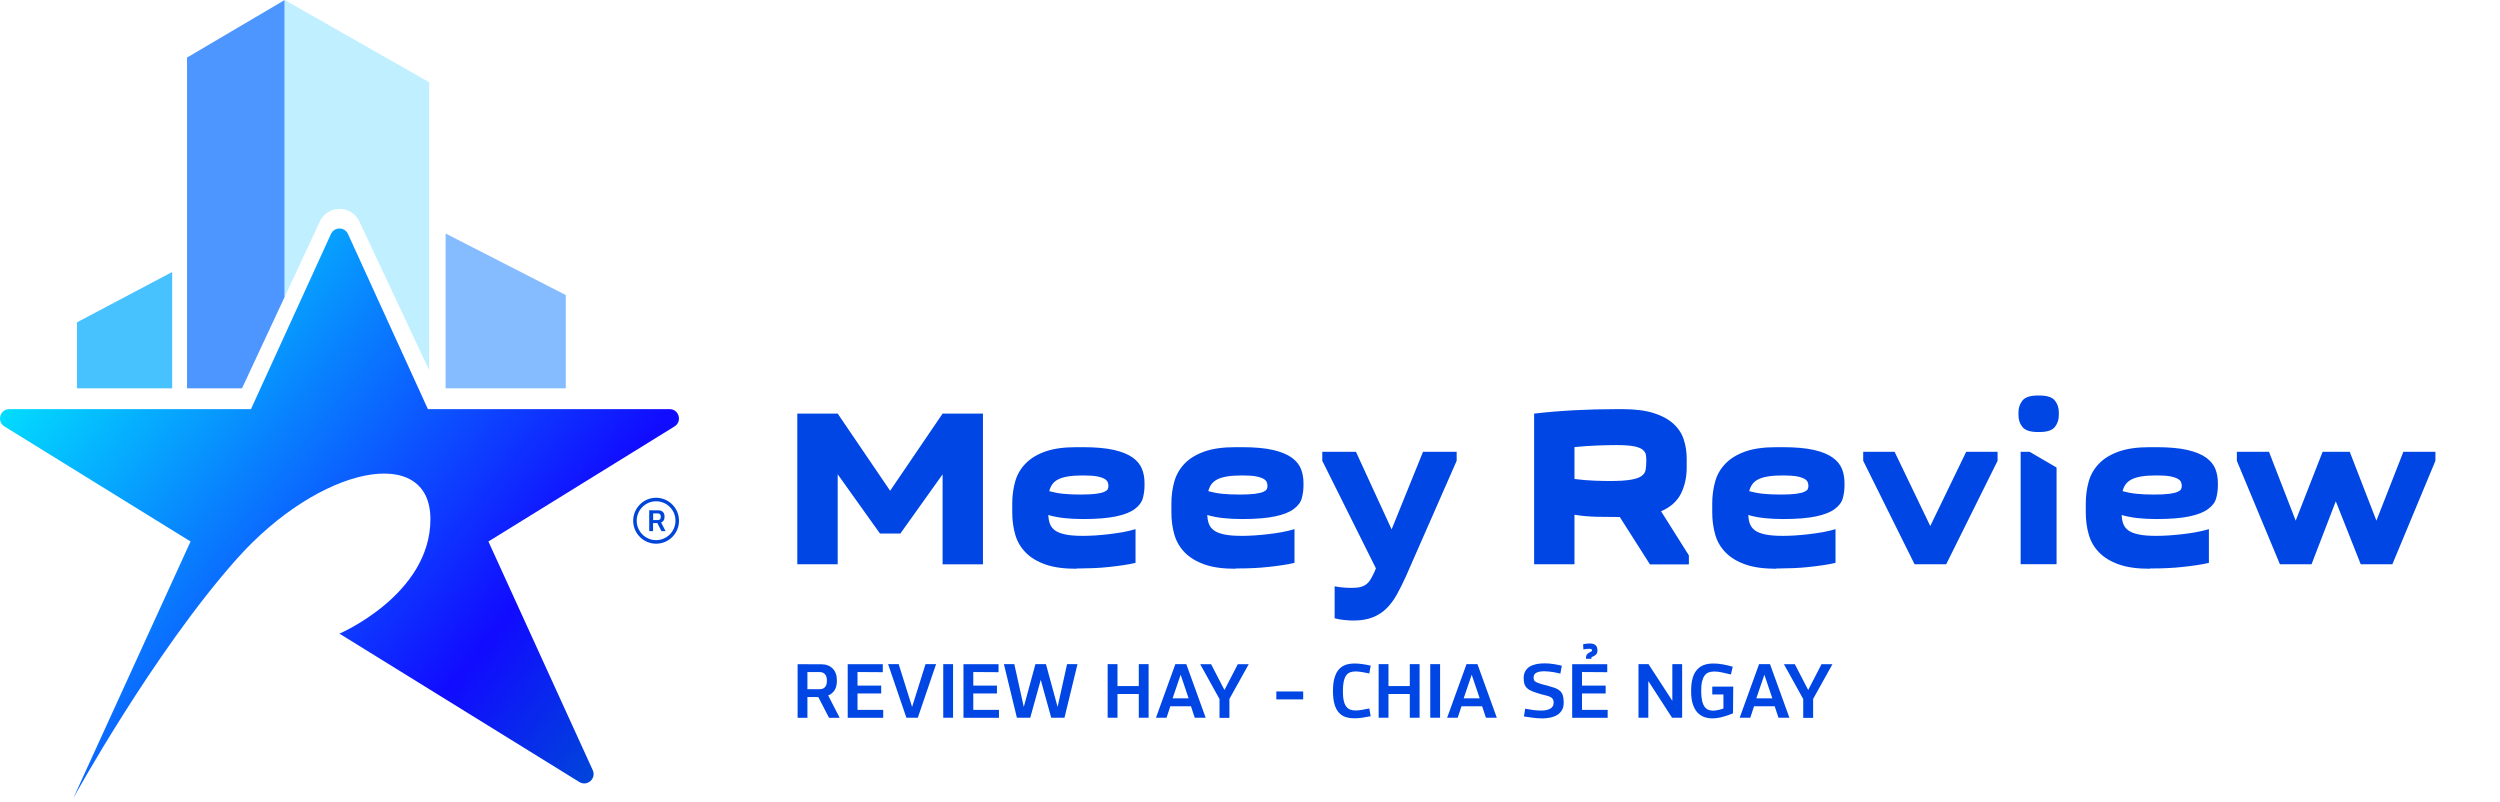 <svg width="131" height="42" viewBox="0 0 131 42" fill="none" xmlns="http://www.w3.org/2000/svg">
<path d="M9.022 14.252V20.35H4.035V16.889L9.022 14.252Z" fill="#48C2FF"/>
<path d="M9.8 20.349H12.681L14.919 15.552V0L9.8 3.016V20.349Z" fill="#4D96FF"/>
<path d="M14.919 0L22.488 4.308V19.397L18.829 11.605C18.416 10.728 17.167 10.728 16.758 11.61L14.919 15.556V0Z" fill="#C0F0FF"/>
<path d="M29.647 15.46V20.35H23.35V12.236L29.647 15.46Z" fill="#85BCFF"/>
<path d="M17.787 33.203C17.787 33.203 22.554 31.165 22.554 27.206C22.554 23.246 16.766 24.384 12.395 29.3C8.023 34.217 3.837 41.832 3.837 41.832L9.985 28.374L0.235 22.347C-0.187 22.087 -0.003 21.438 0.49 21.438H13.151L17.342 12.262C17.518 11.879 18.059 11.879 18.235 12.262L22.422 21.438H35.088C35.58 21.438 35.765 22.087 35.343 22.347L25.593 28.374L31.059 40.355C31.262 40.795 30.769 41.232 30.356 40.976L17.787 33.203Z" fill="url(#paint0_linear_1632_20739)"/>
<path d="M34.511 26.743C34.608 26.743 34.683 26.774 34.74 26.831C34.797 26.888 34.823 26.972 34.823 27.078C34.823 27.157 34.806 27.223 34.775 27.272C34.744 27.32 34.7 27.356 34.643 27.378L34.876 27.832H34.661L34.445 27.409H34.221V27.832H34.019V26.738L34.511 26.743ZM34.225 27.25H34.48C34.524 27.25 34.559 27.236 34.586 27.21C34.612 27.184 34.626 27.14 34.626 27.078C34.626 27.02 34.612 26.976 34.586 26.945C34.559 26.919 34.524 26.901 34.48 26.901H34.225V27.25Z" fill="#0045DA"/>
<path d="M34.379 28.49C33.72 28.49 33.179 27.952 33.179 27.286C33.179 26.624 33.715 26.082 34.379 26.082C35.039 26.082 35.58 26.62 35.58 27.286C35.58 27.952 35.043 28.49 34.379 28.49ZM34.379 26.267C33.821 26.267 33.363 26.726 33.363 27.286C33.363 27.846 33.821 28.304 34.379 28.304C34.938 28.304 35.395 27.846 35.395 27.286C35.4 26.726 34.942 26.267 34.379 26.267Z" fill="#0045DA"/>
<path fill-rule="evenodd" clip-rule="evenodd" d="M105.768 21.611C105.768 21.368 105.838 21.161 105.979 20.985C106.12 20.813 106.388 20.725 106.779 20.725H106.872C107.263 20.725 107.531 20.813 107.672 20.985C107.813 21.157 107.883 21.368 107.883 21.611V21.752C107.883 21.994 107.813 22.202 107.672 22.378C107.531 22.55 107.263 22.638 106.872 22.638H106.779C106.388 22.638 106.12 22.55 105.979 22.378C105.838 22.206 105.768 21.999 105.768 21.752V21.611ZM105.882 23.674V29.565H107.764V24.499L106.353 23.674H105.882ZM84.878 27.092L86.452 29.566V29.574H88.497V29.102L87.041 26.792C87.543 26.572 87.89 26.258 88.088 25.853C88.286 25.447 88.383 24.997 88.383 24.503V24.032C88.383 23.679 88.33 23.344 88.229 23.031C88.128 22.718 87.947 22.44 87.688 22.206C87.428 21.968 87.085 21.783 86.654 21.646C86.223 21.509 85.678 21.439 85.018 21.439H84.689C83.976 21.439 83.246 21.457 82.507 21.496C81.768 21.536 81.06 21.593 80.388 21.673V29.566H82.503V26.973C82.881 27.035 83.264 27.07 83.655 27.079C84.046 27.087 84.456 27.092 84.878 27.092ZM83.695 23.344C84.099 23.331 84.438 23.322 84.71 23.322C85.097 23.322 85.392 23.344 85.608 23.384C85.819 23.423 85.977 23.485 86.074 23.564C86.171 23.644 86.228 23.732 86.245 23.829C86.259 23.926 86.267 24.027 86.267 24.129C86.267 24.318 86.254 24.482 86.232 24.614C86.21 24.746 86.14 24.856 86.017 24.945C85.894 25.033 85.704 25.094 85.445 25.139C85.186 25.183 84.82 25.205 84.35 25.205C84.143 25.205 83.879 25.2 83.549 25.187C83.22 25.174 82.872 25.147 82.503 25.099V23.428C82.894 23.388 83.29 23.361 83.695 23.344ZM46.107 27.952L43.895 24.852V29.566H41.779V21.673H43.895L46.643 25.716L49.392 21.673H51.507V29.57H49.392V24.856L47.18 27.956H46.107V27.952ZM56.406 29.803C55.746 29.803 55.201 29.728 54.77 29.574C54.339 29.42 53.996 29.212 53.737 28.944C53.477 28.675 53.297 28.366 53.196 28.004C53.095 27.643 53.042 27.264 53.042 26.854V26.382C53.042 25.972 53.095 25.592 53.196 25.231C53.297 24.869 53.477 24.561 53.737 24.292C53.996 24.023 54.339 23.815 54.77 23.661C55.201 23.507 55.746 23.432 56.406 23.432H56.736C57.4 23.432 57.946 23.48 58.372 23.577C58.794 23.674 59.124 23.811 59.362 23.983C59.599 24.155 59.757 24.358 59.845 24.583C59.933 24.812 59.973 25.055 59.973 25.315V25.434C59.973 25.672 59.942 25.892 59.885 26.104C59.828 26.316 59.687 26.505 59.467 26.668C59.247 26.836 58.926 26.964 58.495 27.056C58.069 27.149 57.488 27.198 56.749 27.198C56.397 27.198 56.072 27.18 55.773 27.149C55.474 27.118 55.192 27.061 54.928 26.986C54.937 27.149 54.964 27.303 55.012 27.44C55.06 27.577 55.148 27.691 55.276 27.788C55.404 27.885 55.588 27.956 55.821 28.004C56.059 28.057 56.371 28.079 56.762 28.079C56.952 28.079 57.158 28.07 57.391 28.057L57.409 28.056C57.636 28.039 57.868 28.021 58.108 27.991C58.355 27.96 58.596 27.929 58.838 27.885C59.076 27.841 59.3 27.788 59.502 27.727V29.495C59.3 29.543 59.076 29.583 58.838 29.618C58.601 29.654 58.35 29.684 58.099 29.711C57.844 29.737 57.594 29.759 57.343 29.768L57.302 29.77C57.066 29.778 56.843 29.786 56.639 29.786H56.406V29.803ZM56.745 24.913C56.433 24.913 56.169 24.931 55.958 24.966C55.746 25.002 55.575 25.055 55.439 25.125C55.302 25.196 55.206 25.284 55.135 25.385C55.065 25.487 55.012 25.606 54.981 25.738C55.21 25.8 55.452 25.848 55.716 25.875C55.98 25.901 56.283 25.914 56.626 25.914C56.969 25.914 57.242 25.901 57.435 25.875C57.629 25.848 57.778 25.813 57.871 25.769C57.963 25.725 58.025 25.681 58.047 25.628C58.069 25.575 58.082 25.522 58.082 25.469C58.082 25.412 58.073 25.354 58.051 25.284C58.033 25.218 57.976 25.156 57.888 25.099C57.796 25.046 57.664 24.997 57.484 24.962C57.308 24.931 57.062 24.913 56.745 24.913ZM63.109 29.574C63.535 29.728 64.081 29.803 64.74 29.803V29.786H64.969C65.185 29.786 65.422 29.781 65.673 29.768C65.924 29.759 66.174 29.737 66.429 29.711C66.684 29.684 66.931 29.654 67.168 29.618C67.406 29.583 67.63 29.543 67.832 29.495V27.727C67.63 27.788 67.406 27.841 67.168 27.885C66.926 27.929 66.684 27.965 66.438 27.991C66.198 28.021 65.966 28.039 65.739 28.056L65.739 28.056L65.721 28.057C65.488 28.07 65.281 28.079 65.092 28.079C64.701 28.079 64.384 28.057 64.151 28.004C63.918 27.956 63.733 27.885 63.606 27.788C63.478 27.691 63.39 27.577 63.342 27.44C63.294 27.303 63.267 27.149 63.258 26.986C63.522 27.061 63.804 27.118 64.103 27.149C64.402 27.18 64.727 27.198 65.079 27.198C65.818 27.198 66.398 27.149 66.825 27.056C67.256 26.964 67.577 26.836 67.797 26.668C68.017 26.505 68.158 26.316 68.215 26.104C68.272 25.892 68.303 25.672 68.303 25.434V25.315C68.303 25.055 68.263 24.812 68.175 24.583C68.087 24.358 67.929 24.155 67.692 23.983C67.454 23.811 67.124 23.674 66.702 23.577C66.28 23.48 65.734 23.432 65.07 23.432H64.74C64.085 23.432 63.54 23.507 63.109 23.661C62.678 23.815 62.335 24.023 62.075 24.292C61.816 24.561 61.636 24.874 61.535 25.231C61.433 25.592 61.381 25.972 61.381 26.382V26.854C61.381 27.264 61.433 27.647 61.535 28.004C61.636 28.366 61.816 28.675 62.075 28.944C62.335 29.212 62.678 29.42 63.109 29.574ZM64.296 24.966C64.507 24.931 64.771 24.913 65.084 24.913C65.396 24.913 65.638 24.927 65.818 24.962C65.998 24.997 66.13 25.046 66.223 25.099C66.311 25.156 66.368 25.218 66.385 25.284C66.407 25.354 66.416 25.412 66.416 25.469C66.416 25.522 66.403 25.575 66.381 25.628C66.359 25.681 66.297 25.725 66.205 25.769C66.113 25.813 65.963 25.848 65.77 25.875C65.576 25.901 65.303 25.914 64.96 25.914C64.617 25.914 64.314 25.901 64.05 25.875C63.786 25.848 63.544 25.8 63.316 25.738C63.346 25.606 63.399 25.487 63.469 25.385C63.54 25.284 63.645 25.196 63.777 25.125C63.914 25.055 64.085 25.002 64.296 24.966ZM73.664 30.214C73.506 30.558 73.352 30.875 73.193 31.157C73.035 31.44 72.855 31.682 72.652 31.881C72.45 32.079 72.208 32.238 71.931 32.348C71.654 32.458 71.32 32.516 70.924 32.516C70.766 32.516 70.599 32.507 70.418 32.485C70.238 32.467 70.075 32.436 69.935 32.397V30.721C70.067 30.752 70.22 30.774 70.401 30.787C70.577 30.8 70.726 30.805 70.841 30.805C71.038 30.805 71.197 30.787 71.316 30.752C71.439 30.716 71.54 30.664 71.623 30.593C71.707 30.523 71.777 30.434 71.834 30.333C71.892 30.232 71.953 30.112 72.015 29.98L72.098 29.782L69.288 24.146V23.675H71.052L72.921 27.74L74.566 23.675H76.329V24.146L73.664 30.214ZM93.085 29.803C92.425 29.803 91.88 29.728 91.449 29.574C91.018 29.42 90.675 29.212 90.416 28.944C90.156 28.675 89.976 28.366 89.875 28.004C89.774 27.643 89.721 27.264 89.721 26.854V26.382C89.721 25.972 89.774 25.592 89.875 25.231C89.976 24.869 90.156 24.561 90.416 24.292C90.675 24.023 91.018 23.815 91.449 23.661C91.88 23.507 92.425 23.432 93.085 23.432H93.415C94.079 23.432 94.624 23.48 95.051 23.577C95.473 23.674 95.803 23.811 96.04 23.983C96.278 24.155 96.436 24.358 96.524 24.583C96.612 24.812 96.652 25.055 96.652 25.315V25.434C96.652 25.672 96.621 25.892 96.564 26.104C96.507 26.316 96.366 26.505 96.146 26.668C95.926 26.836 95.605 26.964 95.174 27.056C94.748 27.149 94.167 27.198 93.428 27.198C93.076 27.198 92.751 27.18 92.452 27.149C92.153 27.118 91.871 27.061 91.608 26.986C91.616 27.149 91.643 27.303 91.691 27.44C91.739 27.577 91.827 27.691 91.955 27.788C92.082 27.885 92.267 27.956 92.5 28.004C92.738 28.057 93.05 28.079 93.441 28.079C93.63 28.079 93.837 28.07 94.07 28.057L94.088 28.056C94.316 28.039 94.547 28.021 94.787 27.991C95.033 27.96 95.275 27.929 95.517 27.885C95.755 27.841 95.979 27.788 96.181 27.727V29.495C95.979 29.543 95.755 29.583 95.517 29.618C95.28 29.654 95.029 29.684 94.778 29.711C94.523 29.737 94.273 29.759 94.022 29.768L93.981 29.77C93.745 29.778 93.522 29.786 93.318 29.786H93.085V29.803ZM93.424 24.913C93.112 24.913 92.848 24.931 92.637 24.966C92.425 25.002 92.254 25.055 92.118 25.125C91.981 25.196 91.885 25.284 91.814 25.385C91.744 25.487 91.691 25.606 91.66 25.738C91.889 25.8 92.131 25.848 92.395 25.875C92.659 25.901 92.962 25.914 93.305 25.914C93.648 25.914 93.921 25.901 94.114 25.875C94.308 25.848 94.457 25.813 94.55 25.769C94.642 25.725 94.704 25.681 94.726 25.628C94.748 25.575 94.761 25.522 94.761 25.469C94.761 25.412 94.752 25.354 94.73 25.284C94.712 25.218 94.655 25.156 94.567 25.099C94.475 25.046 94.343 24.997 94.163 24.962C93.982 24.931 93.736 24.913 93.424 24.913ZM101.146 27.564L99.277 23.675H97.632V24.146L100.323 29.566H101.981L104.673 24.146V23.675H103.028L101.146 27.564ZM111.023 29.574C111.45 29.728 111.995 29.803 112.655 29.803V29.786H112.883C113.099 29.786 113.336 29.781 113.587 29.768C113.838 29.759 114.088 29.737 114.343 29.711C114.598 29.684 114.845 29.654 115.082 29.618C115.32 29.583 115.544 29.543 115.746 29.495V27.727C115.544 27.788 115.32 27.841 115.082 27.885C114.84 27.929 114.598 27.965 114.352 27.991C114.112 28.021 113.881 28.039 113.653 28.056L113.635 28.057C113.402 28.07 113.196 28.079 113.006 28.079C112.615 28.079 112.298 28.057 112.065 28.004C111.832 27.956 111.647 27.885 111.52 27.788C111.392 27.691 111.304 27.577 111.256 27.44C111.208 27.303 111.181 27.149 111.173 26.986C111.436 27.061 111.718 27.118 112.017 27.149C112.316 27.18 112.641 27.198 112.993 27.198C113.732 27.198 114.313 27.149 114.739 27.056C115.17 26.964 115.491 26.836 115.711 26.668C115.931 26.505 116.072 26.316 116.129 26.104C116.186 25.892 116.217 25.672 116.217 25.434V25.315C116.217 25.055 116.177 24.812 116.089 24.583C116.001 24.358 115.843 24.155 115.606 23.983C115.368 23.811 115.038 23.674 114.616 23.577C114.194 23.48 113.648 23.432 112.984 23.432H112.655C111.999 23.432 111.454 23.507 111.023 23.661C110.592 23.815 110.249 24.023 109.989 24.292C109.73 24.561 109.55 24.874 109.449 25.231C109.347 25.592 109.295 25.972 109.295 26.382V26.854C109.295 27.264 109.347 27.647 109.449 28.004C109.55 28.366 109.73 28.675 109.989 28.944C110.249 29.212 110.592 29.42 111.023 29.574ZM112.206 24.966C112.417 24.931 112.681 24.913 112.993 24.913C113.31 24.913 113.547 24.927 113.728 24.962C113.908 24.997 114.04 25.046 114.132 25.099C114.22 25.156 114.277 25.218 114.295 25.284C114.317 25.354 114.326 25.412 114.326 25.469C114.326 25.522 114.313 25.575 114.291 25.628C114.269 25.681 114.207 25.725 114.115 25.769C114.022 25.813 113.873 25.848 113.679 25.875C113.486 25.901 113.213 25.914 112.87 25.914C112.527 25.914 112.224 25.901 111.96 25.875C111.696 25.848 111.454 25.8 111.225 25.738C111.256 25.606 111.309 25.487 111.379 25.385C111.45 25.284 111.555 25.196 111.687 25.125C111.823 25.055 111.995 25.002 112.206 24.966ZM118.895 23.675L120.294 27.282L121.705 23.675H123.126L124.524 27.282L125.936 23.675H127.616V24.146L125.36 29.566H123.702L122.396 26.267L121.125 29.566H119.467L117.211 24.146V23.675H118.895ZM82.897 35.214V35.924H84.137V36.338H82.897V37.198H84.242V37.612H82.382V34.804H84.22V35.223L82.897 35.214ZM82.954 33.763C83.011 33.745 83.068 33.737 83.125 33.728C83.178 33.723 83.24 33.719 83.301 33.719C83.358 33.719 83.415 33.723 83.464 33.737C83.512 33.75 83.556 33.767 83.591 33.794C83.626 33.82 83.653 33.86 83.675 33.904C83.697 33.953 83.706 34.01 83.706 34.085C83.706 34.182 83.679 34.257 83.631 34.301C83.583 34.345 83.521 34.38 83.446 34.411C83.433 34.416 83.42 34.425 83.407 34.433L83.407 34.433C83.393 34.442 83.389 34.455 83.389 34.469V34.522H83.108V34.469C83.108 34.376 83.13 34.31 83.178 34.266C83.226 34.222 83.288 34.182 83.363 34.147C83.376 34.142 83.389 34.133 83.402 34.125C83.415 34.116 83.424 34.103 83.424 34.085C83.424 34.028 83.385 33.997 83.305 33.997H83.305C83.261 33.997 83.218 33.997 83.165 34.001C83.112 34.006 83.046 34.014 82.971 34.032L82.954 33.763ZM80.316 37.203C80.167 37.181 80.03 37.158 79.92 37.136L79.854 37.542C79.982 37.564 80.136 37.586 80.307 37.608C80.479 37.63 80.65 37.644 80.817 37.644C80.954 37.644 81.094 37.63 81.227 37.604C81.358 37.577 81.482 37.533 81.587 37.471C81.693 37.41 81.776 37.322 81.842 37.216C81.908 37.11 81.939 36.973 81.939 36.806C81.939 36.656 81.921 36.532 81.891 36.435C81.86 36.338 81.807 36.259 81.737 36.197C81.666 36.136 81.574 36.083 81.464 36.043C81.35 36.003 81.213 35.964 81.055 35.919C80.905 35.884 80.782 35.853 80.694 35.822C80.606 35.791 80.536 35.761 80.483 35.734C80.43 35.708 80.4 35.672 80.382 35.637C80.369 35.602 80.36 35.558 80.36 35.505C80.36 35.377 80.413 35.293 80.518 35.245C80.624 35.196 80.756 35.174 80.923 35.174C80.998 35.174 81.077 35.179 81.156 35.188L81.156 35.188L81.156 35.188C81.235 35.196 81.314 35.205 81.389 35.218C81.464 35.231 81.529 35.245 81.595 35.258L81.595 35.258L81.595 35.258L81.596 35.258C81.657 35.276 81.715 35.289 81.763 35.298L81.838 34.883C81.715 34.852 81.578 34.826 81.42 34.799C81.262 34.773 81.099 34.76 80.932 34.76C80.782 34.76 80.642 34.773 80.51 34.799C80.378 34.826 80.259 34.87 80.162 34.927C80.065 34.989 79.986 35.068 79.929 35.165C79.868 35.267 79.841 35.39 79.841 35.536C79.841 35.659 79.854 35.761 79.881 35.844C79.907 35.928 79.956 35.999 80.026 36.065C80.096 36.131 80.189 36.184 80.312 36.233C80.435 36.281 80.584 36.33 80.769 36.382L80.874 36.408L80.874 36.408L80.874 36.409C80.938 36.424 80.996 36.439 81.051 36.453C81.134 36.475 81.2 36.497 81.253 36.528C81.306 36.559 81.345 36.594 81.372 36.638C81.398 36.682 81.411 36.744 81.411 36.815C81.411 36.898 81.394 36.964 81.358 37.017C81.323 37.07 81.275 37.114 81.213 37.145C81.156 37.176 81.086 37.198 81.007 37.211C80.927 37.225 80.844 37.233 80.76 37.233C80.62 37.233 80.466 37.225 80.316 37.203ZM71.383 37.608C71.524 37.586 71.669 37.559 71.823 37.529L71.752 37.123C71.607 37.154 71.475 37.18 71.357 37.198C71.233 37.22 71.128 37.229 71.031 37.229C70.926 37.229 70.829 37.211 70.745 37.18C70.666 37.149 70.596 37.096 70.539 37.017C70.481 36.942 70.437 36.836 70.411 36.704C70.38 36.572 70.367 36.404 70.367 36.206C70.367 36.007 70.385 35.84 70.411 35.708C70.442 35.575 70.481 35.474 70.539 35.395C70.591 35.319 70.662 35.262 70.745 35.231C70.824 35.2 70.921 35.183 71.031 35.183C71.128 35.183 71.238 35.196 71.357 35.214C71.377 35.218 71.398 35.221 71.419 35.225C71.431 35.227 71.443 35.23 71.456 35.232C71.547 35.248 71.646 35.266 71.752 35.289L71.823 34.879C71.673 34.843 71.524 34.817 71.387 34.799C71.247 34.777 71.115 34.768 70.987 34.768C70.816 34.768 70.662 34.79 70.521 34.834C70.385 34.883 70.266 34.958 70.165 35.068C70.064 35.178 69.989 35.324 69.932 35.509C69.874 35.694 69.848 35.924 69.848 36.206C69.848 36.484 69.874 36.713 69.927 36.898C69.98 37.083 70.055 37.229 70.156 37.339C70.253 37.449 70.371 37.529 70.512 37.573C70.653 37.617 70.807 37.639 70.978 37.639C71.106 37.639 71.242 37.63 71.383 37.608ZM46.536 34.799L47.495 37.608H48.093L49.052 34.799H48.498L47.794 37.044L47.09 34.799H46.536ZM43.044 34.808C43.29 34.808 43.483 34.883 43.633 35.033C43.783 35.183 43.853 35.395 43.853 35.668C43.853 35.875 43.813 36.043 43.73 36.171C43.646 36.298 43.536 36.387 43.396 36.44L43.998 37.612H43.44L42.881 36.528H42.309V37.612H41.795V34.804L43.044 34.808ZM42.309 36.113H42.96C43.075 36.113 43.163 36.078 43.228 36.007C43.294 35.937 43.33 35.822 43.33 35.663C43.33 35.514 43.294 35.399 43.228 35.328C43.163 35.253 43.07 35.218 42.96 35.218H42.309V36.113ZM44.934 35.214V35.924H46.174V36.338H44.934V37.198H46.28V37.612H44.42V34.804H46.258V35.223L44.934 35.214ZM49.426 37.608V34.799H49.94V37.608H49.426ZM51 35.924V35.214L52.324 35.223V34.804H50.486V37.612H52.346V37.198H51V36.338H52.24V35.924H51ZM55.084 37.608L54.535 35.624L53.985 37.608H53.285L52.604 34.799H53.149L53.646 37.044L54.257 34.799H54.807L55.418 37.044L55.915 34.799H56.461L55.779 37.608H55.084ZM59.673 36.365V37.608H60.187V34.799H59.673V35.95H58.556V34.799H58.041V37.608H58.556V36.365H59.673ZM62.605 37.608L62.407 37.008H61.325L61.127 37.608H60.573L61.589 34.799H62.161L63.177 37.608H62.605ZM62.284 36.594L61.866 35.355L61.444 36.594H62.284ZM63.902 37.617H64.417H64.421V36.625L65.433 34.804H64.861L64.162 36.157L63.462 34.804H62.891L63.902 36.629V37.617ZM66.88 36.647V36.232H68.287V36.647H66.88ZM73.873 37.608V36.365H72.756V37.608H72.241V34.799H72.756V35.95H73.873V34.799H74.387V37.608H73.873ZM74.945 34.799V37.608H75.46V34.799H74.945ZM77.862 37.608L77.664 37.008H76.582L76.384 37.608H75.83L76.846 34.799H77.418L78.433 37.608H77.862ZM77.536 36.594L77.118 35.355L76.696 36.594H77.536ZM86.372 35.686L87.616 37.608H88.144V34.799H87.63V36.722L86.381 34.799H85.857V37.608H86.372V35.686ZM90.809 37.379C90.642 37.449 90.47 37.511 90.286 37.559C90.101 37.612 89.921 37.639 89.74 37.643C89.586 37.643 89.441 37.621 89.305 37.573C89.169 37.524 89.05 37.445 88.944 37.335C88.843 37.224 88.76 37.075 88.703 36.894C88.641 36.709 88.615 36.479 88.615 36.206C88.615 35.932 88.641 35.703 88.698 35.522C88.751 35.337 88.83 35.192 88.936 35.081C89.037 34.971 89.16 34.887 89.305 34.839C89.446 34.79 89.608 34.768 89.784 34.768C89.938 34.768 90.097 34.782 90.268 34.812C90.435 34.843 90.615 34.883 90.796 34.936L90.699 35.342C90.519 35.297 90.361 35.262 90.215 35.231C90.07 35.2 89.938 35.187 89.824 35.187C89.714 35.187 89.613 35.205 89.529 35.236C89.446 35.271 89.375 35.324 89.318 35.403C89.261 35.483 89.217 35.589 89.186 35.721C89.155 35.853 89.142 36.016 89.142 36.215C89.142 36.422 89.16 36.594 89.191 36.726C89.221 36.858 89.27 36.964 89.323 37.039C89.38 37.114 89.446 37.167 89.52 37.194C89.595 37.22 89.674 37.238 89.754 37.238C89.85 37.238 89.951 37.224 90.044 37.202C90.141 37.18 90.228 37.154 90.308 37.127V36.391H89.723V35.977H90.822L90.809 37.379ZM92.994 37.008L93.192 37.608H93.764L92.748 34.799H92.176L91.16 37.608H91.715L91.912 37.008H92.994ZM92.453 35.355L92.871 36.594H92.031L92.453 35.355ZM95.004 37.617H94.489V36.629L93.478 34.804H94.05L94.749 36.157L95.448 34.804H96.02L95.008 36.625V37.617H95.004Z" fill="#0046E4"/>
<defs>
<linearGradient id="paint0_linear_1632_20739" x1="2.569" y1="17.984" x2="31.076" y2="40.784" gradientUnits="userSpaceOnUse">
<stop stop-color="#02DEFE"/>
<stop offset="0.759" stop-color="#110BFF"/>
<stop offset="1" stop-color="#0045DA"/>
</linearGradient>
</defs>
</svg>
